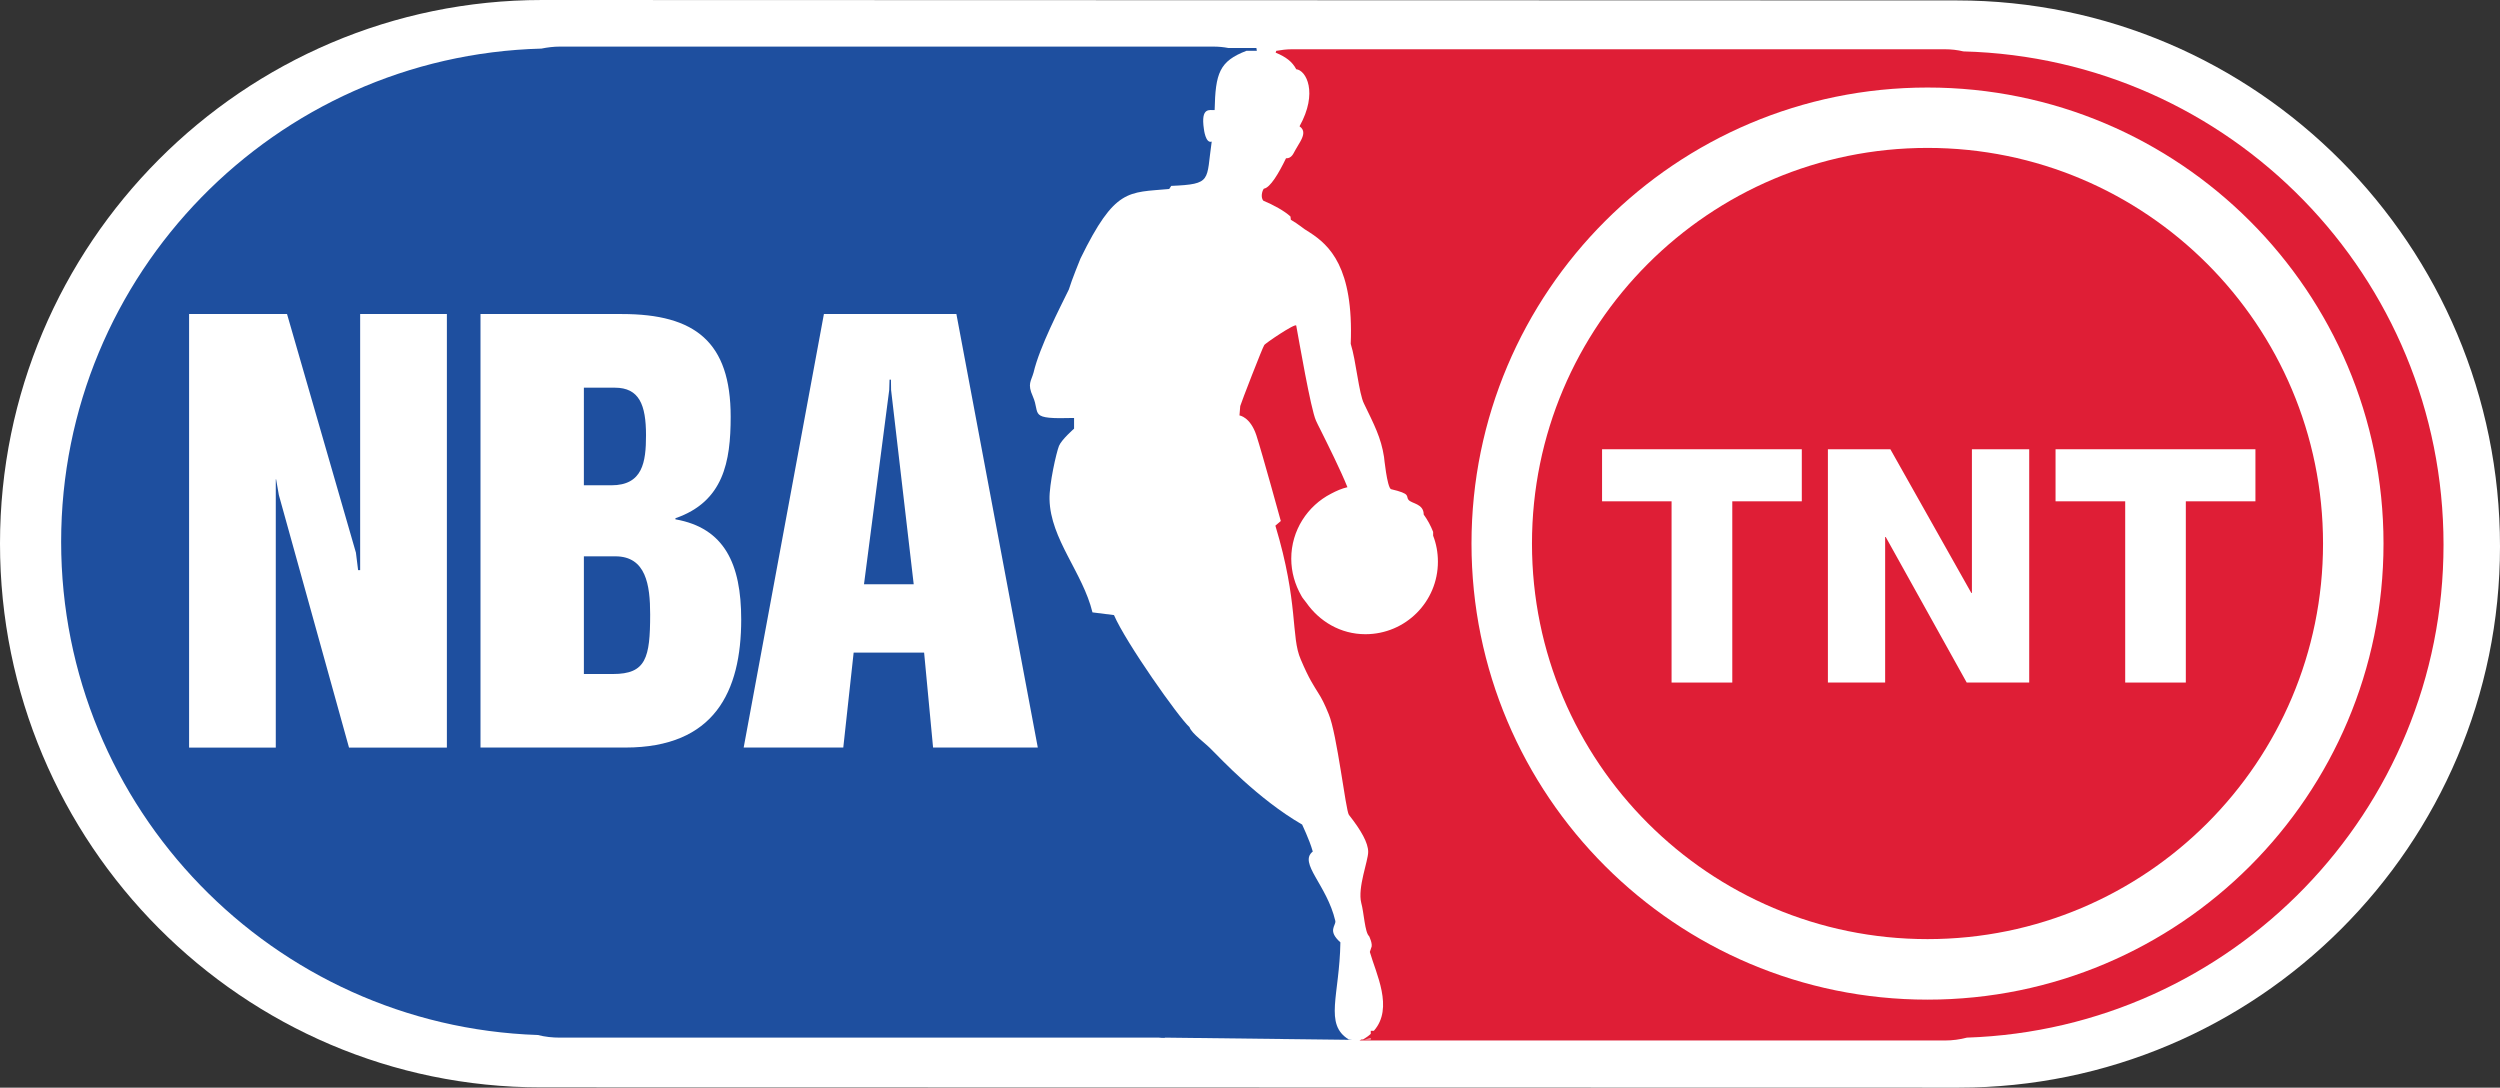<?xml version="1.0" encoding="utf-8"?>
<!-- Generator: Adobe Illustrator 16.0.0, SVG Export Plug-In . SVG Version: 6.00 Build 0)  -->
<!DOCTYPE svg PUBLIC "-//W3C//DTD SVG 1.1//EN" "http://www.w3.org/Graphics/SVG/1.1/DTD/svg11.dtd">
<svg version="1.1" id="Layer_1" xmlns="http://www.w3.org/2000/svg" xmlns:xlink="http://www.w3.org/1999/xlink" x="0px" y="0px"
	 width="1000px" height="435.057px" viewBox="0 0 1000 435.057" enable-background="new 0 0 1000 435.057" xml:space="preserve">
<rect x="0" y="0" width="1000" height="435.057" fill="#333333" stroke="none"/>
<g>
	<path fill="#FFFFFF" d="M782.699,0.171L216.892,0C97.277,0,0,97.524,0,217.433c0,120.024,97.021,217.51,216.321,217.51
		l567.101,0.114c119.415,0,216.578-97.086,216.578-216.464C1000,98.152,902.59,0.171,782.699,0.171"/>
	<path fill="#DF1E36" d="M786.77,415.051c-2.815,0.742-5.763,1.142-8.787,1.142H543.784l0.799-0.399h0.646
		c1.188-0.742,2.178-1.407,3.072-2.245v-1.237h1.255c8.017-9.09,0.799-22.973-1.617-31.53l0.563-1.713
		c0.74-1.387-0.856-4.602-0.856-4.602c-1.712-1.409-2.083-9.605-3.138-13.275c-1.541-6.162,2.767-16.793,2.767-20.426
		c0-3.613-2.767-8.557-7.711-14.832c-1.246-1.504-4.755-32.447-8.064-40.244c-1.674-4.146-2.881-6.466-4.127-8.387
		c-1.949-3.194-3.737-5.649-7.074-13.54c-4.023-9.11-0.771-22.423-10.146-53.498l2.168-1.863c0,0-7.398-26.949-9.795-34.348
		c-2.472-7.359-6.741-7.873-6.741-7.873l0.313-3.766c0.314-1.236,8.995-23.658,9.595-24.362c0.104-0.533,12.524-8.958,12.8-7.816
		c1.035,5.534,5.818,33.528,7.9,38.018c0.392,0.817,1.02,2.225,1.741,3.556c2.995,6.029,8.083,16.185,10.84,23.069
		c-2.292,0.514-4.479,1.502-6.562,2.605c-9.404,4.831-15.908,14.662-15.908,25.96c0,5.399,1.484,10.402,4.033,14.872
		c0.503,1.008,1.301,1.768,1.949,2.7c5.276,7.55,13.73,12.666,23.676,12.666c16.051,0,29.002-12.971,29.002-28.984
		c0-3.727-0.664-7.226-1.91-10.421v-1.521c-0.932-2.377-2.159-4.718-3.774-6.941c0-4.413-4.812-4.299-6.096-5.896
		c-1.171-1.503,1.227-2.339-6.998-4.261c-1.57-0.779-2.777-12.875-2.777-12.875c-1.17-7.722-4.013-13.046-7.988-21.281
		c-2.101-4.107-3.193-17.249-5.334-23.982c1.228-30.713-8.614-39.5-16.46-44.578c-1.521-0.894-2.567-1.654-3.642-2.491
		c-1.15-0.836-2.32-1.654-3.852-2.548l-0.143-1.294c-2.378-2.244-6.989-4.735-10.859-6.333c-1.113-1.274-0.552-3.86,0.209-4.812
		c2.529-0.323,6.001-6.237,8.863-12.152c2.339,0.114,3.014-2.111,3.774-3.366c0.723-1.217,1.445-2.396,2.007-3.423
		c1.303-2.378,1.854-4.47-0.371-6.01c7.503-13.466,2.634-22.441-1.321-22.822c-1.579-3.023-4.166-4.964-8.235-6.637l0.247-0.723
		c1.987-0.343,4.051-0.628,6.114-0.628h261.365c2.51,0,5.021,0.285,7.379,0.856c106.635,2.795,192.046,90.05,192.046,197.331
		C977.407,324.581,892.662,411.513,786.77,415.051"/>
	<path fill="#1E4F9F" d="M539.563,415.925l-73.658-0.874v0.114c-0.798,0-1.616,0-2.311-0.114H223.977
		c-3.053,0-6.039-0.324-8.825-1.048c-105.902-3.556-190.694-90.545-190.694-197.292c0-107.167,85.572-194.441,192.121-197.275
		c2.34-0.475,4.831-0.798,7.398-0.798h261.327c2.102,0,4.107,0.189,6.076,0.57h11.183l0.171,1.122h-4.165
		c-10.831,4.164-12.39,8.919-12.713,23.696c-1.816,0.171-5.668-1.483-4.289,7.626c0,0,0.647,5.896,3.119,4.982
		c-2.282,15.69,0.371,17.003-16.204,17.725l-0.798,1.237c-16.403,1.521-21.643-0.514-35.488,27.804c0,0-3.585,8.749-4.649,12.381
		c-3.471,7.151-11.725,22.975-14.121,33.244c-0.97,3.499-2.567,4.488-0.294,9.528c3.213,7.284-2.141,9.166,16.497,8.634v4.278
		c0,0-4.982,4.355-6.02,6.866c-1.046,2.567-3.974,15.404-3.794,21.453c0.353,15.878,13.304,29.249,17.174,45.167l8.606,1.083
		c4.734,10.994,25.864,40.929,30.19,44.808c0.989,2.757,6.323,6.257,9.386,9.566c2.566,2.453,17.896,19.15,35.716,29.438
		c-0.151-0.112,2.824,5.782,4.223,10.766c-5.821,4.604,5.666,13.313,9.024,27.767c0.304,1.94-3.281,3.841,2.024,8.559
		c-0.313,21.205-6.627,32.729,3.348,38.854h1.321L539.563,415.925z"/>
	<path fill="#FFFFFF" d="M548.311,415.772v-0.418c-0.932,0.114-1.825,0.324-2.748,0.418H548.311z"/>
	<polygon fill="#FFFFFF" points="640.825,200.526 668.628,200.526 668.628,273.022 692.916,273.022 692.916,200.526 
		720.719,200.526 720.719,179.701 640.825,179.701 	"/>
	<path fill="#FFFFFF" d="M345.597,233.712l10.089-77.707l0.134-4.146h0.561l0.058,4.146l9.043,77.707H345.597z M329.564,125.613
		l-32.093,173.407h39.843l4.146-37.979h28.186l3.585,37.979h41.887l-32.559-173.407H329.564z"/>
	<path fill="#FFFFFF" d="M245.219,269.601h-11.667v-47.07h12.59c12.267,0,13.922,11.448,13.922,23.22
		C260.063,263.171,258.408,269.601,245.219,269.601 M233.552,155.073h12.371c9.775,0,12.485,6.847,12.485,19.036
		c0,10.765-1.332,20.008-13.884,20.008h-10.973V155.073z M270.171,207.733v-0.438c19.237-6.655,22.1-22.573,22.1-40.603
		c0-29.916-14.217-41.08-43.485-41.08h-56.588v173.407h57.929c35.621,0,46.356-22.328,46.356-51.253
		C296.482,225.572,289.779,211.177,270.171,207.733"/>
	<polygon fill="#FFFFFF" points="144.063,228.063 143.244,228.063 142.37,221.066 114.812,125.613 75.636,125.613 75.636,299.039 
		110.313,299.039 110.313,191.74 110.447,191.74 111.541,197.997 139.603,299.039 178.751,299.039 178.751,125.613 144.063,125.613 
			"/>
	<polygon fill="#FFFFFF" points="788.767,237.174 788.52,237.174 756.149,179.701 731.16,179.701 731.16,273.004 754.058,273.004 
		754.058,214.79 754.286,214.79 786.675,273.004 811.683,273.004 811.683,179.701 788.767,179.701 	"/>
	<polygon fill="#FFFFFF" points="822.219,179.701 822.219,200.526 850.081,200.526 850.081,273.022 874.328,273.022 
		874.328,200.526 902.172,200.526 902.172,179.701 	"/>
	<path fill="#FFFFFF" d="M771.021,375.645c-87.35,0-158.229-70.861-158.229-158.212c0-87.388,70.88-158.268,158.229-158.268
		c87.37,0,158.193,70.88,158.193,158.268C929.215,304.783,858.392,375.645,771.021,375.645 M771.021,35.012
		c-100.72,0-182.421,81.702-182.421,182.421c0,100.739,81.701,182.422,182.421,182.422c100.759,0,182.385-81.683,182.385-182.422
		C953.406,116.714,871.78,35.012,771.021,35.012"/>
</g>
</svg>
